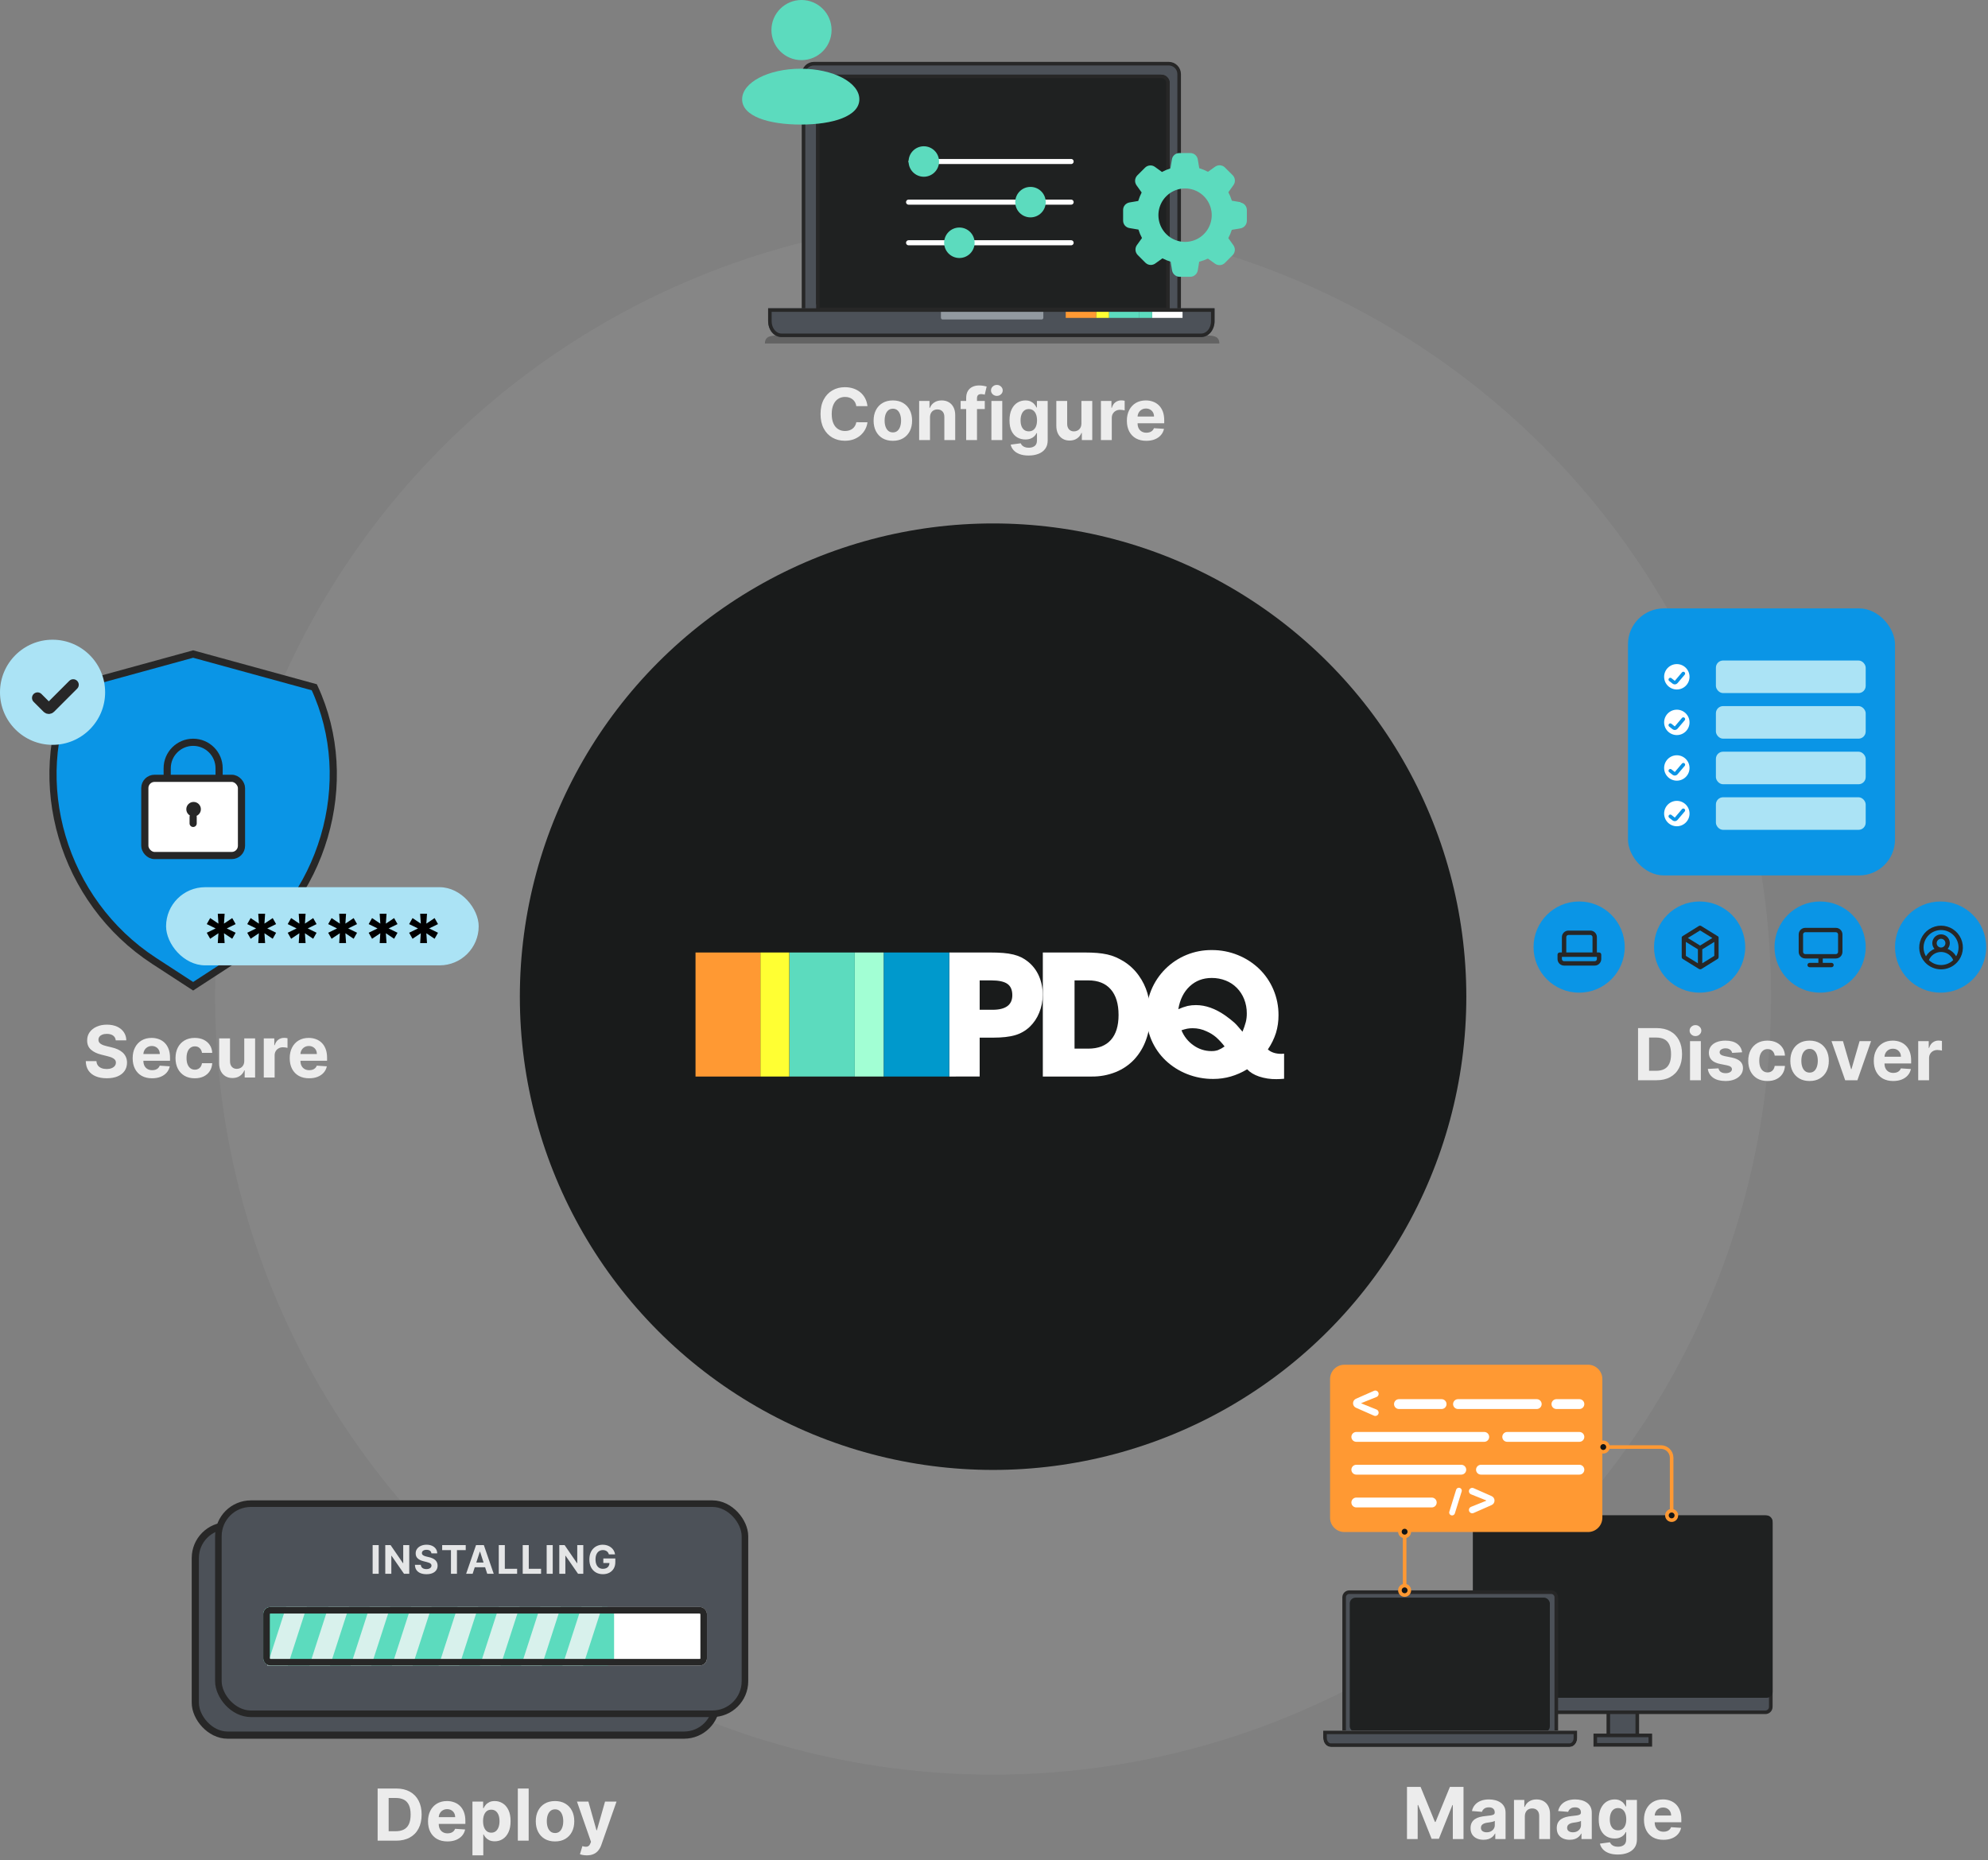 <svg width="606" height="567" viewBox="0 0 606 567" fill="none" xmlns="http://www.w3.org/2000/svg">
<rect x="0" y="0" width="606" height="567" fill="#808080" stroke="none"/>
<circle opacity="0.47" cx="302.721" cy="303.814" r="237.15" fill="white" fill-opacity="0.11"/>
<circle cx="302.721" cy="303.814" r="144.257" fill="#191B1B"/>
<rect x="490.259" y="516.087" width="8.833" height="13.796" fill="#4C5158" stroke="#272727" stroke-width="1.093"/>
<rect x="486.289" y="528.991" width="16.774" height="2.878" fill="#4C5158" stroke="#272727" stroke-width="1.093"/>
<rect x="449.562" y="462.486" width="90.229" height="59.457" rx="1.639" fill="#4C5158" stroke="#272727" stroke-width="1.093"/>
<rect x="449.016" y="461.939" width="91.322" height="55.587" rx="1.782" fill="#1F2121"/>
<path d="M411.301 485.331H472.833C473.25 485.331 473.651 485.496 473.945 485.79C474.24 486.084 474.405 486.483 474.405 486.898V528.084H409.729V486.898C409.729 486.692 409.77 486.488 409.849 486.298C409.928 486.108 410.044 485.935 410.189 485.79C410.335 485.644 410.509 485.529 410.699 485.45C410.89 485.371 411.094 485.331 411.301 485.331Z" fill="#4C5158" stroke="#272727" stroke-width="1.093"/>
<rect x="411.443" y="487" width="61" height="41" rx="1.782" fill="#1F2121"/>
<path d="M403.354 527.52H480.779V529.775C480.779 530.501 480.534 531.198 480.097 531.712C479.66 532.226 479.067 532.515 478.449 532.515H405.684C405.066 532.515 404.474 532.226 404.037 531.712C403.6 531.198 403.354 530.501 403.354 529.775V527.52Z" fill="#C8CCCF"/>
<path d="M451.087 528.075H433.326V529.106C433.326 529.303 433.486 529.463 433.683 529.463H442.206H450.73C450.927 529.463 451.087 529.303 451.087 529.106V528.075Z" fill="#9299A0"/>
<path d="M475.23 528.075H469.957V529.185H475.23V528.075Z" fill="#0A95E6"/>
<path d="M469.956 528.075H467.736V529.185H469.956V528.075Z" fill="#A2FFD4"/>
<path d="M467.737 528.075H462.464V529.185H467.737V528.075Z" fill="#5CDBBE"/>
<path d="M462.464 528.075H460.244V529.185H462.464V528.075Z" fill="#FFFF33"/>
<path d="M460.243 528.075H454.971V529.185H460.243V528.075Z" fill="#FF9933"/>
<path d="M480.232 528.067V529.775C480.232 530.383 480.027 530.952 479.681 531.359C479.337 531.763 478.891 531.968 478.449 531.968H405.685C405.243 531.968 404.797 531.763 404.453 531.359C404.107 530.952 403.901 530.383 403.901 529.775V528.067H480.232Z" fill="#4C5158" stroke="#272727" stroke-width="1.093"/>
<rect x="496.255" y="185.457" width="81.395" height="81.395" rx="10.929" fill="#0A95E6"/>
<circle cx="554.82" cy="288.69" r="13.897" fill="#0A95E6"/>
<rect width="16" height="16" transform="translate(546.962 280.832)" fill="#0A95E6"/>
<path d="M559.629 282.832H550.295C549.765 282.832 549.256 283.043 548.881 283.418C548.506 283.793 548.295 284.301 548.295 284.832V290.165C548.295 290.696 548.506 291.204 548.881 291.579C549.256 291.954 549.765 292.165 550.295 292.165H554.295V293.498H551.629C551.452 293.498 551.282 293.569 551.157 293.694C551.032 293.819 550.962 293.988 550.962 294.165C550.962 294.342 551.032 294.512 551.157 294.637C551.282 294.762 551.452 294.832 551.629 294.832H558.295C558.472 294.832 558.642 294.762 558.767 294.637C558.892 294.512 558.962 294.342 558.962 294.165C558.962 293.988 558.892 293.819 558.767 293.694C558.642 293.569 558.472 293.498 558.295 293.498H555.629V292.165H559.629C560.159 292.165 560.668 291.954 561.043 291.579C561.418 291.204 561.629 290.696 561.629 290.165V284.832C561.629 284.301 561.418 283.793 561.043 283.418C560.668 283.043 560.159 282.832 559.629 282.832ZM560.295 290.165C560.295 290.342 560.225 290.512 560.1 290.637C559.975 290.762 559.806 290.832 559.629 290.832H550.295C550.119 290.832 549.949 290.762 549.824 290.637C549.699 290.512 549.629 290.342 549.629 290.165V284.832C549.629 284.655 549.699 284.485 549.824 284.36C549.949 284.235 550.119 284.165 550.295 284.165H559.629C559.806 284.165 559.975 284.235 560.1 284.36C560.225 284.485 560.295 284.655 560.295 284.832V290.165Z" fill="#272727"/>
<circle cx="591.547" cy="288.69" r="13.897" fill="#0A95E6"/>
<path d="M591.69 282.165C590.397 282.168 589.132 282.546 588.05 283.254C586.969 283.963 586.116 284.97 585.597 286.154C585.078 287.338 584.914 288.648 585.126 289.924C585.337 291.199 585.916 292.386 586.79 293.338C587.414 294.015 588.172 294.555 589.015 294.925C589.858 295.294 590.769 295.485 591.69 295.485C592.61 295.485 593.521 295.294 594.364 294.925C595.208 294.555 595.965 294.015 596.59 293.338C597.464 292.386 598.042 291.199 598.254 289.924C598.465 288.648 598.302 287.338 597.782 286.154C597.263 284.97 596.411 283.963 595.329 283.254C594.247 282.546 592.983 282.168 591.69 282.165ZM591.69 294.165C590.309 294.163 588.982 293.625 587.99 292.665C588.291 291.931 588.804 291.304 589.462 290.862C590.121 290.421 590.897 290.185 591.69 290.185C592.483 290.185 593.258 290.421 593.917 290.862C594.576 291.304 595.088 291.931 595.39 292.665C594.397 293.625 593.071 294.163 591.69 294.165ZM590.356 287.498C590.356 287.235 590.435 286.977 590.581 286.758C590.728 286.538 590.936 286.368 591.179 286.267C591.423 286.166 591.691 286.139 591.95 286.191C592.208 286.242 592.446 286.369 592.632 286.556C592.819 286.742 592.946 286.98 592.997 287.238C593.049 287.497 593.022 287.765 592.921 288.009C592.821 288.252 592.65 288.461 592.43 288.607C592.211 288.754 591.953 288.832 591.69 288.832C591.336 288.832 590.997 288.691 590.747 288.441C590.497 288.191 590.356 287.852 590.356 287.498ZM596.296 291.498C595.701 290.48 594.784 289.687 593.69 289.245C594.029 288.86 594.25 288.386 594.327 287.878C594.403 287.371 594.331 286.852 594.12 286.384C593.909 285.916 593.567 285.519 593.136 285.241C592.705 284.963 592.203 284.815 591.69 284.815C591.176 284.815 590.674 284.963 590.243 285.241C589.812 285.519 589.47 285.916 589.259 286.384C589.048 286.852 588.976 287.371 589.053 287.878C589.129 288.386 589.35 288.86 589.69 289.245C588.595 289.687 587.679 290.48 587.083 291.498C586.608 290.69 586.357 289.769 586.356 288.832C586.356 287.417 586.918 286.061 587.918 285.061C588.919 284.06 590.275 283.498 591.69 283.498C593.104 283.498 594.461 284.06 595.461 285.061C596.461 286.061 597.023 287.417 597.023 288.832C597.022 289.769 596.771 290.69 596.296 291.498Z" fill="#272727"/>
<circle cx="481.366" cy="288.69" r="13.897" fill="#0A95E6"/>
<path d="M487.444 290.333H486.777V285.667C486.777 285.136 486.566 284.628 486.191 284.253C485.816 283.877 485.307 283.667 484.777 283.667H478.11C477.58 283.667 477.071 283.877 476.696 284.253C476.321 284.628 476.11 285.136 476.11 285.667V290.333H475.444C475.267 290.333 475.097 290.404 474.972 290.529C474.847 290.654 474.777 290.823 474.777 291V292.333C474.777 292.864 474.988 293.373 475.363 293.748C475.738 294.123 476.246 294.333 476.777 294.333H486.11C486.641 294.333 487.149 294.123 487.524 293.748C487.899 293.373 488.11 292.864 488.11 292.333V291C488.11 290.823 488.04 290.654 487.915 290.529C487.79 290.404 487.62 290.333 487.444 290.333ZM477.444 285.667C477.444 285.49 477.514 285.32 477.639 285.195C477.764 285.07 477.933 285 478.11 285H484.777C484.954 285 485.123 285.07 485.248 285.195C485.373 285.32 485.444 285.49 485.444 285.667V290.333H477.444V285.667ZM486.777 292.333C486.777 292.51 486.707 292.68 486.582 292.805C486.457 292.93 486.287 293 486.11 293H476.777C476.6 293 476.43 292.93 476.305 292.805C476.18 292.68 476.11 292.51 476.11 292.333V291.667H486.777V292.333Z" fill="#272727"/>
<circle cx="518.093" cy="288.69" r="13.897" fill="#0A95E6"/>
<rect width="16" height="16" transform="translate(510.235 280.832)" fill="#0A95E6"/>
<path d="M523.882 285.745C523.882 285.745 523.882 285.745 523.882 285.692L523.842 285.592C523.828 285.571 523.812 285.55 523.795 285.532C523.777 285.504 523.757 285.477 523.735 285.452L523.675 285.405L523.569 285.352L518.569 282.265C518.463 282.199 518.34 282.164 518.215 282.164C518.09 282.164 517.968 282.199 517.862 282.265L512.902 285.352L512.842 285.405L512.782 285.452C512.76 285.477 512.74 285.504 512.722 285.532C512.705 285.55 512.689 285.571 512.675 285.592L512.635 285.692C512.635 285.692 512.635 285.692 512.635 285.745C512.629 285.803 512.629 285.861 512.635 285.918V291.745C512.635 291.858 512.664 291.97 512.719 292.069C512.773 292.168 512.853 292.252 512.949 292.312L517.949 295.398C517.979 295.417 518.013 295.431 518.049 295.438C518.049 295.438 518.082 295.438 518.102 295.438C518.215 295.474 518.336 295.474 518.449 295.438C518.449 295.438 518.482 295.438 518.502 295.438C518.537 295.431 518.571 295.417 518.602 295.398L523.569 292.312C523.665 292.252 523.744 292.168 523.799 292.069C523.854 291.97 523.882 291.858 523.882 291.745V285.918C523.889 285.861 523.889 285.803 523.882 285.745ZM517.569 293.638L513.902 291.372V287.118L517.569 289.378V293.638ZM518.235 288.225L514.502 285.918L518.235 283.618L521.969 285.918L518.235 288.225ZM522.569 291.372L518.902 293.638V289.378L522.569 287.118V291.372Z" fill="#272727"/>
<rect x="523.056" y="201.339" width="45.661" height="9.926" rx="2.186" fill="#ABE3F5"/>
<rect x="523.056" y="215.236" width="45.661" height="9.926" rx="2.186" fill="#ABE3F5"/>
<rect x="523.056" y="229.133" width="45.661" height="9.926" rx="2.186" fill="#ABE3F5"/>
<rect x="523.056" y="243.029" width="45.661" height="9.926" rx="2.186" fill="#ABE3F5"/>
<path d="M511.145 201.886C513.584 201.886 515.561 203.863 515.562 206.302C515.562 208.741 513.584 210.719 511.145 210.719C508.705 210.719 506.729 208.741 506.729 206.302C506.729 203.863 508.705 201.886 511.145 201.886Z" fill="white" stroke="#0A95E6" stroke-width="1.093"/>
<path d="M509.159 207.153L510.189 207.963C510.42 208.144 510.753 208.11 510.943 207.886L513.13 205.31" stroke="#0A95E6" stroke-width="1.093" stroke-linecap="round"/>
<path d="M511.145 215.783C513.584 215.783 515.561 217.76 515.562 220.199C515.562 222.638 513.584 224.616 511.145 224.616C508.705 224.616 506.729 222.638 506.729 220.199C506.729 217.76 508.705 215.783 511.145 215.783Z" fill="white" stroke="#0A95E6" stroke-width="1.093"/>
<path d="M509.159 221.05L510.189 221.86C510.42 222.041 510.753 222.007 510.943 221.783L513.13 219.207" stroke="#0A95E6" stroke-width="1.093" stroke-linecap="round"/>
<path d="M511.145 229.679C513.584 229.679 515.561 231.656 515.562 234.095C515.562 236.534 513.584 238.512 511.145 238.512C508.705 238.512 506.729 236.534 506.729 234.095C506.729 231.656 508.705 229.679 511.145 229.679Z" fill="white" stroke="#0A95E6" stroke-width="1.093"/>
<path d="M509.159 234.946L510.189 235.756C510.42 235.937 510.753 235.904 510.943 235.68L513.13 233.103" stroke="#0A95E6" stroke-width="1.093" stroke-linecap="round"/>
<path d="M511.145 243.576C513.584 243.576 515.561 245.553 515.562 247.992C515.562 250.431 513.584 252.409 511.145 252.409C508.705 252.409 506.729 250.431 506.729 247.992C506.729 245.553 508.705 243.576 511.145 243.576Z" fill="white" stroke="#0A95E6" stroke-width="1.093"/>
<path d="M509.159 248.843L510.189 249.653C510.42 249.834 510.753 249.8 510.943 249.576L513.13 247" stroke="#0A95E6" stroke-width="1.093" stroke-linecap="round"/>
<path d="M504.961 329.284H499.326V313.388H505.007C506.606 313.388 507.983 313.706 509.137 314.343C510.29 314.974 511.178 315.882 511.799 317.067C512.425 318.252 512.738 319.67 512.738 321.321C512.738 322.976 512.425 324.399 511.799 325.59C511.178 326.78 510.285 327.693 509.121 328.329C507.962 328.966 506.575 329.284 504.961 329.284ZM502.687 326.405H504.821C505.815 326.405 506.65 326.229 507.328 325.877C508.011 325.52 508.523 324.969 508.865 324.224C509.212 323.473 509.385 322.506 509.385 321.321C509.385 320.146 509.212 319.186 508.865 318.441C508.523 317.696 508.014 317.147 507.336 316.795C506.658 316.444 505.822 316.268 504.829 316.268H502.687V326.405ZM515.166 329.284V317.362H518.472V329.284H515.166ZM516.827 315.825C516.335 315.825 515.913 315.662 515.561 315.336C515.215 315.005 515.041 314.609 515.041 314.149C515.041 313.693 515.215 313.303 515.561 312.977C515.913 312.646 516.335 312.48 516.827 312.48C517.318 312.48 517.737 312.646 518.084 312.977C518.436 313.303 518.612 313.693 518.612 314.149C518.612 314.609 518.436 315.005 518.084 315.336C517.737 315.662 517.318 315.825 516.827 315.825ZM531.04 320.762L528.013 320.948C527.961 320.689 527.85 320.456 527.679 320.249C527.509 320.037 527.284 319.869 527.004 319.745C526.73 319.616 526.401 319.551 526.018 319.551C525.506 319.551 525.074 319.66 524.722 319.877C524.37 320.089 524.194 320.374 524.194 320.731C524.194 321.015 524.308 321.256 524.536 321.453C524.764 321.649 525.154 321.807 525.708 321.926L527.866 322.361C529.025 322.599 529.889 322.982 530.458 323.509C531.027 324.037 531.312 324.731 531.312 325.59C531.312 326.371 531.082 327.057 530.621 327.646C530.166 328.236 529.54 328.697 528.743 329.028C527.951 329.354 527.038 329.517 526.003 329.517C524.425 329.517 523.167 329.188 522.231 328.531C521.299 327.869 520.753 326.969 520.593 325.83L523.845 325.659C523.943 326.141 524.181 326.508 524.559 326.762C524.937 327.01 525.421 327.134 526.011 327.134C526.59 327.134 527.056 327.023 527.408 326.8C527.765 326.573 527.946 326.28 527.951 325.923C527.946 325.623 527.819 325.377 527.571 325.186C527.322 324.989 526.939 324.839 526.422 324.736L524.357 324.324C523.193 324.092 522.326 323.688 521.757 323.114C521.193 322.539 520.911 321.807 520.911 320.917C520.911 320.151 521.118 319.491 521.532 318.938C521.951 318.384 522.539 317.957 523.294 317.657C524.055 317.357 524.945 317.207 525.964 317.207C527.47 317.207 528.655 317.525 529.519 318.162C530.388 318.798 530.895 319.665 531.04 320.762ZM538.781 329.517C537.56 329.517 536.509 329.258 535.629 328.741C534.755 328.218 534.082 327.494 533.611 326.568C533.146 325.641 532.913 324.575 532.913 323.37C532.913 322.149 533.148 321.077 533.619 320.156C534.095 319.23 534.77 318.508 535.645 317.991C536.519 317.468 537.56 317.207 538.765 317.207C539.805 317.207 540.716 317.396 541.497 317.773C542.279 318.151 542.897 318.682 543.352 319.365C543.808 320.048 544.059 320.85 544.105 321.771H540.985C540.897 321.176 540.664 320.697 540.286 320.335C539.914 319.967 539.425 319.784 538.82 319.784C538.307 319.784 537.86 319.923 537.477 320.203C537.099 320.477 536.804 320.878 536.592 321.406C536.38 321.934 536.274 322.573 536.274 323.323C536.274 324.084 536.377 324.731 536.584 325.264C536.796 325.797 537.094 326.203 537.477 326.482C537.86 326.762 538.307 326.901 538.82 326.901C539.197 326.901 539.536 326.824 539.836 326.668C540.142 326.513 540.393 326.288 540.589 325.993C540.791 325.693 540.923 325.333 540.985 324.914H544.105C544.054 325.825 543.805 326.627 543.36 327.32C542.92 328.009 542.312 328.547 541.536 328.935C540.76 329.323 539.841 329.517 538.781 329.517ZM551.609 329.517C550.403 329.517 549.361 329.261 548.481 328.749C547.606 328.231 546.931 327.512 546.455 326.591C545.979 325.665 545.741 324.591 545.741 323.37C545.741 322.138 545.979 321.062 546.455 320.141C546.931 319.215 547.606 318.495 548.481 317.983C549.361 317.466 550.403 317.207 551.609 317.207C552.815 317.207 553.855 317.466 554.729 317.983C555.609 318.495 556.287 319.215 556.763 320.141C557.239 321.062 557.477 322.138 557.477 323.37C557.477 324.591 557.239 325.665 556.763 326.591C556.287 327.512 555.609 328.231 554.729 328.749C553.855 329.261 552.815 329.517 551.609 329.517ZM551.625 326.956C552.173 326.956 552.631 326.8 552.998 326.49C553.366 326.174 553.643 325.745 553.829 325.201C554.02 324.658 554.116 324.04 554.116 323.346C554.116 322.653 554.02 322.035 553.829 321.491C553.643 320.948 553.366 320.519 552.998 320.203C552.631 319.887 552.173 319.729 551.625 319.729C551.071 319.729 550.605 319.887 550.227 320.203C549.855 320.519 549.573 320.948 549.381 321.491C549.195 322.035 549.102 322.653 549.102 323.346C549.102 324.04 549.195 324.658 549.381 325.201C549.573 325.745 549.855 326.174 550.227 326.49C550.605 326.8 551.071 326.956 551.625 326.956ZM570.358 317.362L566.189 329.284H562.464L558.296 317.362H561.789L564.265 325.892H564.389L566.857 317.362H570.358ZM577.099 329.517C575.872 329.517 574.817 329.269 573.932 328.772C573.052 328.27 572.374 327.561 571.898 326.645C571.422 325.724 571.184 324.635 571.184 323.377C571.184 322.151 571.422 321.075 571.898 320.149C572.374 319.222 573.044 318.5 573.909 317.983C574.778 317.466 575.797 317.207 576.967 317.207C577.753 317.207 578.485 317.334 579.163 317.587C579.846 317.836 580.441 318.211 580.948 318.713C581.461 319.215 581.859 319.846 582.144 320.607C582.428 321.362 582.571 322.247 582.571 323.261V324.169H572.504V322.12H579.458C579.458 321.644 579.355 321.222 579.148 320.855C578.941 320.488 578.654 320.2 578.286 319.993C577.924 319.781 577.502 319.675 577.021 319.675C576.519 319.675 576.074 319.792 575.686 320.024C575.303 320.252 575.003 320.56 574.786 320.948C574.568 321.331 574.457 321.758 574.452 322.229V324.177C574.452 324.767 574.561 325.277 574.778 325.706C575 326.135 575.313 326.467 575.717 326.7C576.121 326.932 576.599 327.049 577.153 327.049C577.52 327.049 577.857 326.997 578.162 326.894C578.467 326.79 578.729 326.635 578.946 326.428C579.163 326.221 579.329 325.967 579.443 325.667L582.501 325.869C582.346 326.604 582.027 327.245 581.546 327.794C581.07 328.337 580.454 328.762 579.699 329.067C578.949 329.367 578.082 329.517 577.099 329.517ZM584.728 329.284V317.362H587.934V319.442H588.058C588.276 318.702 588.64 318.143 589.153 317.766C589.665 317.383 590.255 317.191 590.922 317.191C591.088 317.191 591.266 317.202 591.458 317.222C591.649 317.243 591.818 317.272 591.962 317.308V320.242C591.807 320.195 591.592 320.154 591.318 320.118C591.044 320.081 590.793 320.063 590.565 320.063C590.079 320.063 589.644 320.169 589.261 320.381C588.884 320.588 588.583 320.878 588.361 321.251C588.144 321.623 588.035 322.053 588.035 322.539V329.284H584.728Z" fill="white" fill-opacity="0.85"/>
<path d="M428.89 544.69H433.035L437.412 555.37H437.599L441.976 544.69H446.121V560.586H442.861V550.239H442.729L438.615 560.508H436.395L432.282 550.201H432.15V560.586H428.89V544.69ZM452.228 560.811C451.467 560.811 450.789 560.679 450.194 560.415C449.599 560.146 449.128 559.75 448.781 559.227C448.44 558.7 448.269 558.042 448.269 557.256C448.269 556.594 448.391 556.037 448.634 555.587C448.877 555.137 449.208 554.775 449.627 554.501C450.046 554.226 450.523 554.019 451.056 553.88C451.594 553.74 452.158 553.642 452.748 553.585C453.441 553.512 454 553.445 454.424 553.383C454.848 553.316 455.156 553.217 455.348 553.088C455.539 552.959 455.635 552.767 455.635 552.514V552.467C455.635 551.975 455.48 551.595 455.169 551.326C454.864 551.057 454.429 550.922 453.865 550.922C453.27 550.922 452.797 551.054 452.445 551.318C452.093 551.577 451.86 551.903 451.746 552.296L448.688 552.048C448.843 551.323 449.149 550.697 449.604 550.169C450.059 549.636 450.647 549.228 451.366 548.943C452.09 548.653 452.929 548.508 453.881 548.508C454.543 548.508 455.177 548.586 455.782 548.741C456.393 548.897 456.934 549.137 457.405 549.463C457.881 549.789 458.256 550.208 458.53 550.721C458.804 551.228 458.941 551.836 458.941 552.545V560.586H455.806V558.932H455.713C455.521 559.305 455.265 559.634 454.944 559.918C454.623 560.198 454.238 560.418 453.788 560.578C453.337 560.733 452.817 560.811 452.228 560.811ZM453.174 558.529C453.661 558.529 454.09 558.433 454.463 558.242C454.835 558.045 455.128 557.781 455.34 557.45C455.552 557.119 455.658 556.744 455.658 556.325V555.059C455.555 555.127 455.412 555.189 455.231 555.246C455.055 555.297 454.856 555.347 454.634 555.393C454.411 555.435 454.189 555.473 453.966 555.51C453.744 555.541 453.542 555.569 453.361 555.595C452.973 555.652 452.634 555.742 452.344 555.867C452.054 555.991 451.829 556.159 451.669 556.371C451.508 556.578 451.428 556.837 451.428 557.147C451.428 557.597 451.591 557.942 451.917 558.18C452.248 558.412 452.667 558.529 453.174 558.529ZM464.813 553.693V560.586H461.507V548.664H464.658V550.767H464.798C465.062 550.074 465.504 549.525 466.125 549.122C466.746 548.713 467.499 548.508 468.384 548.508C469.212 548.508 469.933 548.69 470.549 549.052C471.165 549.414 471.644 549.931 471.985 550.604C472.327 551.272 472.497 552.069 472.497 552.995V560.586H469.191V553.585C469.196 552.855 469.01 552.286 468.632 551.877C468.254 551.463 467.734 551.256 467.072 551.256C466.627 551.256 466.234 551.352 465.892 551.543C465.556 551.735 465.292 552.014 465.1 552.382C464.914 552.744 464.818 553.181 464.813 553.693ZM478.503 560.811C477.742 560.811 477.065 560.679 476.469 560.415C475.874 560.146 475.404 559.75 475.057 559.227C474.715 558.7 474.545 558.042 474.545 557.256C474.545 556.594 474.666 556.037 474.909 555.587C475.153 555.137 475.484 554.775 475.903 554.501C476.322 554.226 476.798 554.019 477.331 553.88C477.869 553.74 478.433 553.642 479.023 553.585C479.716 553.512 480.275 553.445 480.7 553.383C481.124 553.316 481.432 553.217 481.623 553.088C481.815 552.959 481.91 552.767 481.91 552.514V552.467C481.91 551.975 481.755 551.595 481.445 551.326C481.139 551.057 480.705 550.922 480.141 550.922C479.546 550.922 479.072 551.054 478.72 551.318C478.369 551.577 478.136 551.903 478.022 552.296L474.964 552.048C475.119 551.323 475.424 550.697 475.88 550.169C476.335 549.636 476.922 549.228 477.642 548.943C478.366 548.653 479.204 548.508 480.156 548.508C480.819 548.508 481.453 548.586 482.058 548.741C482.669 548.897 483.209 549.137 483.68 549.463C484.156 549.789 484.531 550.208 484.806 550.721C485.08 551.228 485.217 551.836 485.217 552.545V560.586H482.081V558.932H481.988C481.797 559.305 481.54 559.634 481.22 559.918C480.899 560.198 480.513 560.418 480.063 560.578C479.613 560.733 479.093 560.811 478.503 560.811ZM479.45 558.529C479.936 558.529 480.366 558.433 480.738 558.242C481.111 558.045 481.403 557.781 481.616 557.45C481.828 557.119 481.934 556.744 481.934 556.325V555.059C481.83 555.127 481.688 555.189 481.507 555.246C481.331 555.297 481.132 555.347 480.909 555.393C480.687 555.435 480.464 555.473 480.242 555.51C480.019 555.541 479.817 555.569 479.636 555.595C479.248 555.652 478.909 555.742 478.619 555.867C478.33 555.991 478.105 556.159 477.944 556.371C477.784 556.578 477.704 556.837 477.704 557.147C477.704 557.597 477.867 557.942 478.193 558.18C478.524 558.412 478.943 558.529 479.45 558.529ZM493.153 565.305C492.082 565.305 491.164 565.157 490.398 564.862C489.637 564.573 489.032 564.177 488.582 563.675C488.132 563.173 487.839 562.609 487.705 561.983L490.763 561.571C490.856 561.81 491.003 562.032 491.205 562.239C491.407 562.446 491.673 562.612 492.005 562.736C492.341 562.865 492.75 562.93 493.231 562.93C493.95 562.93 494.543 562.754 495.008 562.402C495.479 562.055 495.715 561.473 495.715 560.656V558.475H495.575C495.43 558.806 495.213 559.119 494.923 559.414C494.633 559.709 494.261 559.949 493.805 560.136C493.35 560.322 492.807 560.415 492.175 560.415C491.28 560.415 490.465 560.208 489.73 559.794C489.001 559.375 488.419 558.736 487.984 557.877C487.555 557.013 487.34 555.921 487.34 554.601C487.34 553.251 487.56 552.123 488 551.217C488.439 550.312 489.024 549.634 489.754 549.184C490.489 548.734 491.293 548.508 492.168 548.508C492.835 548.508 493.394 548.622 493.844 548.85C494.294 549.072 494.657 549.352 494.931 549.688C495.21 550.019 495.425 550.345 495.575 550.666H495.699V548.664H498.982V560.702C498.982 561.716 498.734 562.565 498.237 563.248C497.741 563.931 497.052 564.443 496.173 564.785C495.298 565.132 494.292 565.305 493.153 565.305ZM493.223 557.931C493.756 557.931 494.206 557.799 494.574 557.535C494.946 557.266 495.231 556.883 495.428 556.387C495.629 555.885 495.73 555.284 495.73 554.586C495.73 553.887 495.632 553.282 495.435 552.77C495.239 552.252 494.954 551.851 494.582 551.567C494.209 551.282 493.756 551.14 493.223 551.14C492.68 551.14 492.222 551.287 491.849 551.582C491.477 551.872 491.195 552.275 491.003 552.793C490.812 553.31 490.716 553.908 490.716 554.586C490.716 555.274 490.812 555.869 491.003 556.371C491.2 556.868 491.482 557.253 491.849 557.528C492.222 557.797 492.68 557.931 493.223 557.931ZM507.047 560.819C505.821 560.819 504.765 560.57 503.88 560.073C503 559.572 502.323 558.863 501.847 557.947C501.371 557.026 501.132 555.936 501.132 554.679C501.132 553.453 501.371 552.376 501.847 551.45C502.323 550.524 502.993 549.802 503.857 549.285C504.726 548.767 505.746 548.508 506.915 548.508C507.702 548.508 508.434 548.635 509.112 548.889C509.795 549.137 510.39 549.512 510.897 550.014C511.409 550.516 511.808 551.147 512.092 551.908C512.377 552.664 512.519 553.548 512.519 554.563V555.471H502.452V553.422H509.407C509.407 552.946 509.303 552.524 509.096 552.156C508.889 551.789 508.602 551.502 508.235 551.295C507.872 551.083 507.451 550.977 506.969 550.977C506.467 550.977 506.022 551.093 505.634 551.326C505.251 551.554 504.951 551.862 504.734 552.25C504.517 552.633 504.405 553.059 504.4 553.53V555.479C504.4 556.068 504.509 556.578 504.726 557.008C504.949 557.437 505.262 557.768 505.665 558.001C506.069 558.234 506.548 558.35 507.101 558.35C507.469 558.35 507.805 558.299 508.11 558.195C508.416 558.092 508.677 557.936 508.894 557.729C509.112 557.522 509.277 557.269 509.391 556.969L512.449 557.171C512.294 557.905 511.976 558.547 511.494 559.095C511.018 559.639 510.403 560.063 509.647 560.368C508.897 560.669 508.03 560.819 507.047 560.819Z" fill="white" fill-opacity="0.85"/>
<path d="M484.072 416H409.815C407.401 416 405.443 417.957 405.443 420.371V462.629C405.443 465.043 407.401 467 409.815 467H484.072C486.486 467 488.443 465.043 488.443 462.629V420.371C488.443 417.957 486.486 416 484.072 416Z" fill="#FF9933"/>
<path d="M489.713 441.094H506.287C508.098 441.094 509.565 442.562 509.565 444.373V460.947" stroke="#FF9933" stroke-width="1.093" stroke-linecap="round"/>
<path d="M488.721 439.656C489.515 439.656 490.159 440.3 490.159 441.094C490.159 441.889 489.515 442.533 488.721 442.533C487.926 442.533 487.282 441.889 487.282 441.094C487.282 440.3 487.926 439.656 488.721 439.656Z" fill="#131515" stroke="#FF9933" stroke-width="1.093"/>
<path d="M509.566 460.501C510.361 460.501 511.005 461.145 511.005 461.939C511.005 462.734 510.361 463.378 509.566 463.378C508.772 463.378 508.128 462.734 508.128 461.939C508.128 461.145 508.772 460.501 509.566 460.501Z" fill="#131515" stroke="#FF9933" stroke-width="1.093"/>
<path d="M428.17 483.331C428.965 483.331 429.608 483.975 429.608 484.77C429.608 485.564 428.964 486.208 428.17 486.208C427.375 486.208 426.732 485.564 426.731 484.77C426.731 483.975 427.375 483.331 428.17 483.331Z" fill="#131515" stroke="#FF9933" stroke-width="1.093"/>
<path d="M428.17 465.464C428.965 465.464 429.608 466.108 429.608 466.902C429.608 467.697 428.964 468.341 428.17 468.341C427.375 468.341 426.732 467.697 426.731 466.902C426.731 466.108 427.375 465.464 428.17 465.464Z" fill="#131515" stroke="#FF9933" stroke-width="1.093"/>
<path d="M428.171 468.887V482.784" stroke="#FF9933" stroke-width="1.093" stroke-linecap="round"/>
<path d="M35.282 317.13C35.22 316.504 34.954 316.017 34.483 315.671C34.012 315.324 33.373 315.151 32.566 315.151C32.017 315.151 31.554 315.228 31.176 315.384C30.799 315.534 30.509 315.743 30.307 316.012C30.11 316.281 30.012 316.587 30.012 316.928C30.002 317.213 30.061 317.461 30.19 317.673C30.325 317.885 30.509 318.069 30.741 318.224C30.974 318.374 31.244 318.506 31.549 318.62C31.854 318.729 32.18 318.822 32.527 318.9L33.955 319.241C34.648 319.396 35.285 319.603 35.864 319.862C36.444 320.121 36.946 320.439 37.37 320.817C37.794 321.195 38.123 321.64 38.356 322.152C38.594 322.664 38.715 323.251 38.721 323.914C38.715 324.887 38.467 325.73 37.975 326.444C37.489 327.153 36.785 327.704 35.864 328.097C34.948 328.485 33.844 328.679 32.55 328.679C31.267 328.679 30.149 328.483 29.197 328.09C28.25 327.696 27.51 327.114 26.977 326.343C26.449 325.567 26.172 324.607 26.147 323.464H29.399C29.435 323.997 29.588 324.442 29.857 324.799C30.131 325.15 30.496 325.417 30.951 325.598C31.412 325.774 31.932 325.862 32.511 325.862C33.08 325.862 33.575 325.779 33.994 325.614C34.418 325.448 34.747 325.218 34.98 324.923C35.212 324.628 35.329 324.289 35.329 323.906C35.329 323.549 35.223 323.249 35.011 323.006C34.803 322.762 34.498 322.555 34.095 322.385C33.696 322.214 33.207 322.059 32.628 321.919L30.897 321.484C29.557 321.158 28.498 320.649 27.722 319.955C26.946 319.262 26.561 318.328 26.566 317.153C26.561 316.191 26.817 315.35 27.334 314.631C27.857 313.911 28.573 313.35 29.484 312.946C30.395 312.543 31.43 312.341 32.589 312.341C33.769 312.341 34.798 312.543 35.678 312.946C36.563 313.35 37.251 313.911 37.743 314.631C38.234 315.35 38.488 316.183 38.503 317.13H35.282ZM46.352 328.687C45.126 328.687 44.07 328.439 43.186 327.942C42.306 327.44 41.628 326.731 41.152 325.815C40.676 324.894 40.438 323.805 40.438 322.548C40.438 321.321 40.676 320.245 41.152 319.319C41.628 318.393 42.298 317.671 43.162 317.153C44.032 316.636 45.051 316.377 46.22 316.377C47.007 316.377 47.739 316.504 48.417 316.757C49.1 317.006 49.695 317.381 50.202 317.883C50.715 318.385 51.113 319.016 51.398 319.777C51.682 320.532 51.824 321.417 51.824 322.431V323.339H41.757V321.29H48.712C48.712 320.814 48.608 320.392 48.401 320.025C48.194 319.658 47.907 319.37 47.54 319.164C47.178 318.951 46.756 318.845 46.275 318.845C45.773 318.845 45.328 318.962 44.94 319.195C44.557 319.422 44.257 319.73 44.039 320.118C43.822 320.501 43.711 320.928 43.706 321.399V323.347C43.706 323.937 43.814 324.447 44.032 324.876C44.254 325.306 44.567 325.637 44.971 325.87C45.374 326.103 45.853 326.219 46.407 326.219C46.774 326.219 47.111 326.167 47.416 326.064C47.721 325.96 47.982 325.805 48.2 325.598C48.417 325.391 48.583 325.137 48.696 324.837L51.755 325.039C51.599 325.774 51.281 326.416 50.8 326.964C50.324 327.507 49.708 327.932 48.953 328.237C48.202 328.537 47.336 328.687 46.352 328.687ZM59.369 328.687C58.148 328.687 57.097 328.428 56.218 327.911C55.343 327.388 54.67 326.664 54.2 325.738C53.734 324.811 53.501 323.746 53.501 322.54C53.501 321.319 53.736 320.248 54.207 319.327C54.683 318.4 55.359 317.678 56.233 317.161C57.108 316.638 58.148 316.377 59.353 316.377C60.393 316.377 61.304 316.566 62.086 316.944C62.867 317.321 63.485 317.852 63.941 318.535C64.396 319.218 64.647 320.02 64.694 320.941H61.573C61.485 320.346 61.252 319.867 60.875 319.505C60.502 319.138 60.013 318.954 59.408 318.954C58.895 318.954 58.448 319.094 58.065 319.373C57.687 319.647 57.392 320.048 57.18 320.576C56.968 321.104 56.862 321.743 56.862 322.493C56.862 323.254 56.965 323.901 57.172 324.434C57.385 324.967 57.682 325.373 58.065 325.652C58.448 325.932 58.895 326.071 59.408 326.071C59.785 326.071 60.124 325.994 60.425 325.839C60.73 325.683 60.981 325.458 61.177 325.163C61.379 324.863 61.511 324.504 61.573 324.084H64.694C64.642 324.995 64.393 325.797 63.948 326.491C63.508 327.179 62.901 327.717 62.124 328.105C61.348 328.493 60.43 328.687 59.369 328.687ZM74.456 323.378V316.532H77.762V328.454H74.588V326.289H74.464C74.195 326.987 73.747 327.549 73.121 327.973C72.5 328.397 71.742 328.61 70.847 328.61C70.05 328.61 69.349 328.428 68.743 328.066C68.138 327.704 67.664 327.189 67.323 326.522C66.986 325.854 66.816 325.055 66.811 324.123V316.532H70.117V323.533C70.122 324.237 70.311 324.793 70.684 325.202C71.056 325.611 71.555 325.815 72.182 325.815C72.58 325.815 72.953 325.725 73.299 325.544C73.646 325.357 73.925 325.083 74.138 324.721C74.355 324.359 74.461 323.911 74.456 323.378ZM80.407 328.454V316.532H83.613V318.612H83.737C83.954 317.872 84.319 317.314 84.831 316.936C85.344 316.553 85.933 316.362 86.601 316.362C86.767 316.362 86.945 316.372 87.137 316.393C87.328 316.413 87.496 316.442 87.641 316.478V319.412C87.486 319.365 87.271 319.324 86.997 319.288C86.723 319.251 86.472 319.233 86.244 319.233C85.758 319.233 85.323 319.339 84.94 319.552C84.562 319.759 84.262 320.048 84.04 320.421C83.822 320.793 83.714 321.223 83.714 321.709V328.454H80.407ZM94.229 328.687C93.003 328.687 91.947 328.439 91.062 327.942C90.183 327.44 89.505 326.731 89.028 325.815C88.552 324.894 88.314 323.805 88.314 322.548C88.314 321.321 88.552 320.245 89.028 319.319C89.505 318.393 90.175 317.671 91.039 317.153C91.908 316.636 92.927 316.377 94.097 316.377C94.883 316.377 95.616 316.504 96.294 316.757C96.977 317.006 97.572 317.381 98.079 317.883C98.591 318.385 98.99 319.016 99.274 319.777C99.559 320.532 99.701 321.417 99.701 322.431V323.339H89.634V321.29H96.588C96.588 320.814 96.485 320.392 96.278 320.025C96.071 319.658 95.784 319.37 95.416 319.164C95.054 318.951 94.632 318.845 94.151 318.845C93.649 318.845 93.204 318.962 92.816 319.195C92.433 319.422 92.133 319.73 91.916 320.118C91.699 320.501 91.587 320.928 91.582 321.399V323.347C91.582 323.937 91.691 324.447 91.908 324.876C92.131 325.306 92.444 325.637 92.847 325.87C93.251 326.103 93.73 326.219 94.283 326.219C94.651 326.219 94.987 326.167 95.292 326.064C95.598 325.96 95.859 325.805 96.076 325.598C96.294 325.391 96.459 325.137 96.573 324.837L99.631 325.039C99.476 325.774 99.158 326.416 98.676 326.964C98.2 327.507 97.585 327.932 96.829 328.237C96.079 328.537 95.212 328.687 94.229 328.687Z" fill="white" fill-opacity="0.85"/>
<path d="M58.874 300.635L46.996 292.908C18.939 274.653 8.57 238.148 21.946 209.494L58.874 199.367L95.802 209.494C109.178 238.148 98.809 274.653 70.751 292.908L58.874 300.635Z" fill="#0A95E6" stroke="#272727" stroke-width="2.186"/>
<path d="M66.791 238.136V234.18C66.791 229.809 63.248 226.266 58.878 226.266C54.508 226.266 50.965 229.809 50.965 234.18V238.136" stroke="#272727" stroke-width="2.186"/>
<rect x="44.144" y="237.251" width="29.468" height="23.532" rx="2.964" fill="white" stroke="#272727" stroke-width="2.186"/>
<circle cx="59.013" cy="246.67" r="2.221" fill="#272727"/>
<path d="M58.878 249.017L58.878 250.995" stroke="#272727" stroke-width="2.186" stroke-linecap="round"/>
<circle cx="16.023" cy="211.023" r="16.023" fill="#ABE3F5"/>
<path d="M11.445 212.74L14.481 215.775C14.7 215.995 15.057 215.995 15.277 215.775L22.318 208.734" stroke="#272727" stroke-width="3.379" stroke-linecap="round"/>
<rect x="50.624" y="270.439" width="95.292" height="23.823" rx="11.912" fill="#ABE3F5"/>
<path d="M66.388 287.477L66.582 284.474L64.067 286.158L63.027 284.326L65.736 283.007L63.027 281.687L64.067 279.855L66.582 281.54L66.388 278.536H68.476L68.274 281.54L70.789 279.855L71.829 281.687L69.128 283.007L71.829 284.326L70.789 286.158L68.274 284.474L68.476 287.477H66.388ZM78.725 287.477L78.919 284.474L76.405 286.158L75.365 284.326L78.073 283.007L75.365 281.687L76.405 279.855L78.919 281.54L78.725 278.536H80.813L80.612 281.54L83.126 279.855L84.166 281.687L81.465 283.007L84.166 284.326L83.126 286.158L80.612 284.474L80.813 287.477H78.725ZM91.063 287.477L91.257 284.474L88.742 286.158L87.702 284.326L90.411 283.007L87.702 281.687L88.742 279.855L91.257 281.54L91.063 278.536H93.151L92.949 281.54L95.464 279.855L96.504 281.687L93.803 283.007L96.504 284.326L95.464 286.158L92.949 284.474L93.151 287.477H91.063ZM103.4 287.477L103.594 284.474L101.079 286.158L100.039 284.326L102.748 283.007L100.039 281.687L101.079 279.855L103.594 281.54L103.4 278.536H105.488L105.286 281.54L107.801 279.855L108.841 281.687L106.14 283.007L108.841 284.326L107.801 286.158L105.286 284.474L105.488 287.477H103.4ZM115.737 287.477L115.931 284.474L113.417 286.158L112.377 284.326L115.085 283.007L112.377 281.687L113.417 279.855L115.931 281.54L115.737 278.536H117.825L117.624 281.54L120.138 279.855L121.178 281.687L118.477 283.007L121.178 284.326L120.138 286.158L117.624 284.474L117.825 287.477H115.737ZM128.075 287.477L128.269 284.474L125.754 286.158L124.714 284.326L127.423 283.007L124.714 281.687L125.754 279.855L128.269 281.54L128.075 278.536H130.163L129.961 281.54L132.476 279.855L133.516 281.687L130.815 283.007L133.516 284.326L132.476 286.158L129.961 284.474L130.163 287.477H128.075Z" fill="black"/>
<path opacity="0.37" d="M367.593 102.265H237.268C235.005 102.265 233.17 102.451 233.17 104.704H371.691C371.691 102.451 369.856 102.265 367.593 102.265Z" fill="#272727"/>
<path d="M248.112 19.406H356.262C357.105 19.406 357.913 19.741 358.509 20.335C359.104 20.93 359.438 21.735 359.438 22.575V95.377H244.936V22.575C244.936 22.159 245.017 21.747 245.177 21.362C245.336 20.978 245.57 20.629 245.865 20.335C246.16 20.041 246.511 19.807 246.896 19.648C247.282 19.488 247.695 19.406 248.112 19.406Z" fill="#4C5158" stroke="#272727" stroke-width="1.093"/>
<rect x="248.778" y="22.761" width="107.793" height="72.187" rx="2.685" fill="#1F2121"/>
<path d="M234.146 93.973H370.228V97.936C370.228 99.213 369.796 100.438 369.028 101.342C368.26 102.245 367.219 102.753 366.133 102.753H238.241C237.154 102.753 236.113 102.245 235.345 101.342C234.577 100.438 234.146 99.213 234.146 97.936V93.973Z" fill="#4C5158"/>
<path d="M318.038 94.949H286.822V96.85C286.822 97.147 287.063 97.387 287.359 97.387H302.43H317.501C317.798 97.387 318.038 97.147 318.038 96.85V94.949Z" fill="#9299A0"/>
<path d="M360.472 94.949H351.205V96.9H360.472V94.949Z" fill="white"/>
<path d="M351.206 94.949H347.304V96.9H351.206V94.949Z" fill="#5CDBBE"/>
<path d="M347.303 94.949H338.036V96.9H347.303V94.949Z" fill="#5CDBBE"/>
<path d="M338.036 94.949H334.134V96.9H338.036V94.949Z" fill="#FFFF33"/>
<path d="M334.134 94.949H324.867V96.9H334.134V94.949Z" fill="#FF9933"/>
<path d="M369.69 94.51V97.936C369.69 99.096 369.298 100.195 368.619 100.994C367.943 101.789 367.046 102.215 366.133 102.215H238.24C237.327 102.215 236.43 101.789 235.754 100.994C235.075 100.195 234.683 99.096 234.683 97.936V94.51H369.69Z" stroke="#272727" stroke-width="1.074"/>
<path d="M250.87 23.299H354.062C355.151 23.299 356.034 24.182 356.034 25.271V94.321H249.315V24.853C249.315 23.995 250.012 23.299 250.87 23.299Z" stroke="#272727" stroke-width="1.074"/>
<path d="M277.738 49.231L326.507 49.231" stroke="white" stroke-width="1.548" stroke-linecap="round"/>
<path d="M276.963 61.617H326.506" stroke="white" stroke-width="1.548" stroke-linecap="round"/>
<path d="M276.963 74.002L326.506 74.002" stroke="white" stroke-width="1.548" stroke-linecap="round"/>
<circle cx="281.608" cy="49.231" r="4.645" fill="#5CDBBE"/>
<circle cx="314.121" cy="61.617" r="4.645" fill="#5CDBBE"/>
<circle cx="292.446" cy="74.002" r="4.645" fill="#5CDBBE"/>
<path d="M264.431 123.806H261.031C260.969 123.366 260.842 122.975 260.651 122.634C260.459 122.287 260.213 121.992 259.913 121.749C259.613 121.506 259.266 121.319 258.873 121.19C258.485 121.061 258.063 120.996 257.608 120.996C256.785 120.996 256.069 121.2 255.458 121.609C254.847 122.013 254.374 122.603 254.038 123.379C253.701 124.15 253.533 125.086 253.533 126.189C253.533 127.322 253.701 128.274 254.038 129.045C254.379 129.816 254.855 130.398 255.466 130.791C256.076 131.185 256.783 131.381 257.585 131.381C258.035 131.381 258.451 131.322 258.834 131.203C259.222 131.084 259.567 130.91 259.867 130.683C260.167 130.45 260.415 130.168 260.612 129.837C260.814 129.505 260.953 129.128 261.031 128.703L264.431 128.719C264.343 129.448 264.123 130.152 263.771 130.83C263.424 131.503 262.956 132.106 262.366 132.639C261.781 133.166 261.083 133.586 260.27 133.896C259.463 134.201 258.55 134.354 257.53 134.354C256.113 134.354 254.845 134.033 253.727 133.391C252.615 132.75 251.735 131.821 251.088 130.605C250.447 129.389 250.126 127.917 250.126 126.189C250.126 124.455 250.452 122.98 251.104 121.764C251.756 120.548 252.641 119.622 253.758 118.986C254.876 118.344 256.133 118.023 257.53 118.023C258.451 118.023 259.305 118.153 260.092 118.411C260.884 118.67 261.585 119.048 262.195 119.544C262.806 120.036 263.303 120.639 263.686 121.353C264.074 122.067 264.322 122.885 264.431 123.806ZM272.165 134.369C270.96 134.369 269.917 134.113 269.037 133.601C268.163 133.084 267.487 132.364 267.011 131.443C266.535 130.517 266.297 129.443 266.297 128.222C266.297 126.991 266.535 125.914 267.011 124.993C267.487 124.067 268.163 123.348 269.037 122.835C269.917 122.318 270.96 122.059 272.165 122.059C273.371 122.059 274.411 122.318 275.285 122.835C276.165 123.348 276.843 124.067 277.319 124.993C277.795 125.914 278.033 126.991 278.033 128.222C278.033 129.443 277.795 130.517 277.319 131.443C276.843 132.364 276.165 133.084 275.285 133.601C274.411 134.113 273.371 134.369 272.165 134.369ZM272.181 131.808C272.729 131.808 273.187 131.653 273.555 131.342C273.922 131.027 274.199 130.597 274.385 130.054C274.577 129.511 274.672 128.892 274.672 128.199C274.672 127.505 274.577 126.887 274.385 126.344C274.199 125.8 273.922 125.371 273.555 125.055C273.187 124.74 272.729 124.582 272.181 124.582C271.627 124.582 271.161 124.74 270.784 125.055C270.411 125.371 270.129 125.8 269.938 126.344C269.751 126.887 269.658 127.505 269.658 128.199C269.658 128.892 269.751 129.511 269.938 130.054C270.129 130.597 270.411 131.027 270.784 131.342C271.161 131.653 271.627 131.808 272.181 131.808ZM283.49 127.244V134.137H280.183V122.215H283.334V124.318H283.474C283.738 123.625 284.18 123.076 284.801 122.672C285.422 122.264 286.175 122.059 287.06 122.059C287.888 122.059 288.61 122.24 289.226 122.603C289.841 122.965 290.32 123.482 290.662 124.155C291.003 124.822 291.174 125.619 291.174 126.546V134.137H287.867V127.135C287.872 126.406 287.686 125.837 287.308 125.428C286.931 125.014 286.411 124.807 285.748 124.807C285.303 124.807 284.91 124.903 284.569 125.094C284.232 125.286 283.968 125.565 283.777 125.932C283.591 126.295 283.495 126.732 283.49 127.244ZM300.191 122.215V124.698H292.833V122.215H300.191ZM294.517 134.137V121.353C294.517 120.489 294.685 119.772 295.022 119.203C295.363 118.634 295.829 118.207 296.419 117.922C297.009 117.638 297.679 117.495 298.429 117.495C298.936 117.495 299.399 117.534 299.818 117.612C300.243 117.689 300.558 117.759 300.765 117.821L300.176 120.305C300.046 120.264 299.886 120.225 299.694 120.189C299.508 120.152 299.317 120.134 299.12 120.134C298.634 120.134 298.295 120.248 298.103 120.476C297.912 120.698 297.816 121.011 297.816 121.415V134.137H294.517ZM302.211 134.137V122.215H305.518V134.137H302.211ZM303.872 120.678C303.38 120.678 302.959 120.515 302.607 120.189C302.26 119.858 302.087 119.462 302.087 119.001C302.087 118.546 302.26 118.155 302.607 117.829C302.959 117.498 303.38 117.332 303.872 117.332C304.364 117.332 304.783 117.498 305.129 117.829C305.481 118.155 305.657 118.546 305.657 119.001C305.657 119.462 305.481 119.858 305.129 120.189C304.783 120.515 304.364 120.678 303.872 120.678ZM313.537 138.856C312.466 138.856 311.548 138.708 310.782 138.413C310.021 138.124 309.416 137.728 308.966 137.226C308.516 136.724 308.223 136.16 308.089 135.534L311.147 135.122C311.24 135.36 311.387 135.583 311.589 135.79C311.791 135.997 312.057 136.162 312.389 136.287C312.725 136.416 313.134 136.481 313.615 136.481C314.334 136.481 314.927 136.305 315.392 135.953C315.863 135.606 316.099 135.024 316.099 134.206V132.025H315.959C315.814 132.357 315.597 132.67 315.307 132.965C315.017 133.26 314.645 133.5 314.189 133.686C313.734 133.873 313.191 133.966 312.559 133.966C311.664 133.966 310.849 133.759 310.114 133.345C309.385 132.926 308.803 132.287 308.368 131.428C307.939 130.564 307.724 129.472 307.724 128.152C307.724 126.802 307.944 125.674 308.384 124.768C308.823 123.863 309.408 123.185 310.138 122.735C310.873 122.284 311.677 122.059 312.552 122.059C313.219 122.059 313.778 122.173 314.228 122.401C314.678 122.623 315.041 122.903 315.315 123.239C315.594 123.57 315.809 123.896 315.959 124.217H316.083V122.215H319.366V134.253C319.366 135.267 319.118 136.116 318.621 136.799C318.125 137.482 317.436 137.994 316.557 138.336C315.682 138.682 314.676 138.856 313.537 138.856ZM313.607 131.482C314.14 131.482 314.59 131.35 314.958 131.086C315.33 130.817 315.615 130.434 315.812 129.937C316.013 129.436 316.114 128.835 316.114 128.137C316.114 127.438 316.016 126.833 315.819 126.32C315.623 125.803 315.338 125.402 314.966 125.117C314.593 124.833 314.14 124.691 313.607 124.691C313.064 124.691 312.606 124.838 312.233 125.133C311.861 125.423 311.579 125.826 311.387 126.344C311.196 126.861 311.1 127.459 311.1 128.137C311.1 128.825 311.196 129.42 311.387 129.922C311.584 130.419 311.866 130.804 312.233 131.078C312.606 131.348 313.064 131.482 313.607 131.482ZM329.643 129.06V122.215H332.95V134.137H329.775V131.971H329.651C329.382 132.67 328.934 133.231 328.308 133.655C327.687 134.08 326.929 134.292 326.034 134.292C325.237 134.292 324.536 134.111 323.93 133.749C323.325 133.386 322.852 132.871 322.51 132.204C322.174 131.536 322.003 130.737 321.998 129.806V122.215H325.304V129.216C325.309 129.919 325.498 130.476 325.871 130.884C326.243 131.293 326.743 131.498 327.369 131.498C327.767 131.498 328.14 131.407 328.487 131.226C328.833 131.04 329.113 130.765 329.325 130.403C329.542 130.041 329.648 129.593 329.643 129.06ZM335.594 134.137V122.215H338.8V124.295H338.924C339.142 123.555 339.506 122.996 340.019 122.618C340.531 122.235 341.121 122.044 341.788 122.044C341.954 122.044 342.132 122.054 342.324 122.075C342.515 122.096 342.684 122.124 342.828 122.16V125.094C342.673 125.048 342.458 125.006 342.184 124.97C341.91 124.934 341.659 124.916 341.431 124.916C340.945 124.916 340.51 125.022 340.127 125.234C339.75 125.441 339.449 125.731 339.227 126.103C339.01 126.476 338.901 126.905 338.901 127.392V134.137H335.594ZM349.416 134.369C348.19 134.369 347.134 134.121 346.249 133.624C345.37 133.122 344.692 132.413 344.216 131.498C343.74 130.577 343.502 129.487 343.502 128.23C343.502 127.004 343.74 125.927 344.216 125.001C344.692 124.075 345.362 123.353 346.226 122.835C347.095 122.318 348.115 122.059 349.284 122.059C350.071 122.059 350.803 122.186 351.481 122.44C352.164 122.688 352.759 123.063 353.266 123.565C353.778 124.067 354.177 124.698 354.461 125.459C354.746 126.214 354.888 127.099 354.888 128.113V129.022H344.821V126.972H351.776C351.776 126.496 351.672 126.075 351.465 125.707C351.258 125.34 350.971 125.053 350.604 124.846C350.242 124.634 349.82 124.528 349.339 124.528C348.837 124.528 348.392 124.644 348.004 124.877C347.621 125.104 347.321 125.412 347.103 125.8C346.886 126.183 346.775 126.61 346.769 127.081V129.029C346.769 129.619 346.878 130.129 347.095 130.558C347.318 130.988 347.631 131.319 348.035 131.552C348.438 131.785 348.917 131.901 349.471 131.901C349.838 131.901 350.174 131.849 350.48 131.746C350.785 131.642 351.046 131.487 351.263 131.28C351.481 131.073 351.646 130.82 351.76 130.52L354.818 130.721C354.663 131.456 354.345 132.098 353.864 132.646C353.388 133.19 352.772 133.614 352.016 133.919C351.266 134.219 350.399 134.369 349.416 134.369Z" fill="white" fill-opacity="0.85"/>
<path d="M244.089 20.947C253.957 20.947 261.956 25.12 261.956 30.268C261.956 35.415 253.957 37.968 244.089 37.968C234.221 37.968 226.222 35.415 226.222 30.268C226.222 25.12 234.221 20.947 244.089 20.947ZM244.32 0C249.382 0 253.486 4.104 253.486 9.165C253.486 14.226 249.382 18.329 244.32 18.329C239.259 18.329 235.155 14.226 235.155 9.165C235.155 4.104 239.259 0 244.32 0Z" fill="#5CDBBE"/>
<path d="M378.155 61.627L375.503 61.175C375.231 60.286 374.875 59.425 374.44 58.603L375.999 56.412C376.326 55.966 376.477 55.414 376.421 54.864C376.384 54.311 376.145 53.791 375.751 53.403L373.405 51.065C373.191 50.845 372.933 50.671 372.648 50.554C372.285 50.406 371.891 50.35 371.502 50.394C371.112 50.437 370.74 50.578 370.419 50.802L368.233 52.366C367.379 51.922 366.486 51.555 365.567 51.27L365.13 48.655C365.049 48.087 364.764 47.568 364.329 47.194C363.92 46.851 363.405 46.66 362.872 46.654H359.463C358.93 46.665 358.417 46.855 358.006 47.194C357.575 47.569 357.295 48.088 357.219 48.655L356.767 51.343C355.878 51.615 355.019 51.977 354.203 52.424L352.047 50.861C351.6 50.536 351.052 50.386 350.503 50.437C349.952 50.479 349.435 50.717 349.046 51.109L346.685 53.461C346.3 53.855 346.063 54.372 346.015 54.922C345.971 55.472 346.12 56.02 346.438 56.471L348.011 58.676C347.59 59.507 347.239 60.372 346.962 61.262L344.354 61.701C343.79 61.79 343.275 62.074 342.897 62.504C342.551 62.912 342.36 63.429 342.358 63.965V67.281C342.364 67.816 342.554 68.332 342.897 68.742C343.271 69.174 343.789 69.454 344.354 69.531L347.035 69.984C347.306 70.875 347.668 71.737 348.113 72.555L346.554 74.717C346.236 75.167 346.086 75.716 346.132 76.266C346.179 76.816 346.416 77.332 346.802 77.726L349.148 80.078C349.369 80.291 349.625 80.464 349.905 80.59C350.187 80.705 350.489 80.765 350.794 80.765C351.28 80.761 351.753 80.608 352.149 80.327L354.349 78.749C355.148 79.162 355.982 79.504 356.84 79.772L357.277 82.43C357.375 82.972 357.659 83.463 358.079 83.818C358.484 84.17 359 84.366 359.535 84.373H362.857C363.393 84.366 363.909 84.17 364.314 83.818C364.734 83.463 365.018 82.972 365.116 82.43L365.553 79.772C366.465 79.542 367.353 79.224 368.204 78.822L370.39 80.385C370.838 80.705 371.385 80.855 371.934 80.809C372.484 80.767 373.001 80.529 373.391 80.137L375.736 77.785C376.127 77.394 376.365 76.876 376.407 76.324C376.451 75.774 376.302 75.226 375.984 74.775L374.425 72.584C374.858 71.777 375.214 70.931 375.489 70.057L378.14 69.618C378.681 69.52 379.17 69.236 379.524 68.814C379.877 68.393 380.073 67.861 380.078 67.31V63.994C380.067 63.46 379.877 62.946 379.539 62.533C379.188 62.112 378.696 61.831 378.155 61.744V61.627ZM361.255 73.738C359.647 73.736 358.076 73.258 356.739 72.364C355.401 71.47 354.357 70.2 353.737 68.713C353.126 67.219 352.964 65.579 353.271 63.994C353.59 62.417 354.365 60.969 355.5 59.831C356.635 58.685 358.086 57.906 359.667 57.596C361.241 57.283 362.873 57.445 364.356 58.061C365.839 58.678 367.107 59.72 368 61.058C368.817 62.284 369.287 63.71 369.36 65.183C369.433 66.656 369.106 68.122 368.414 69.423C367.721 70.724 366.69 71.813 365.429 72.573C364.168 73.333 362.726 73.736 361.255 73.738Z" fill="#5CDBBE"/>
<path d="M413.337 429.114C412.795 428.875 412.444 428.338 412.444 427.745C412.444 427.152 412.795 426.615 413.337 426.376L418.824 423.96C419.496 423.664 420.25 424.156 420.25 424.89C420.25 425.305 419.998 425.679 419.613 425.833L414.965 427.699C414.946 427.707 414.929 427.686 414.939 427.669C414.95 427.651 414.978 427.659 414.978 427.68V427.81C414.978 427.831 414.95 427.839 414.939 427.821C414.929 427.804 414.946 427.783 414.965 427.791L419.613 429.657C419.998 429.812 420.25 430.185 420.25 430.6C420.25 431.334 419.496 431.826 418.824 431.53L413.337 429.114Z" fill="white"/>
<path d="M454.681 456.044C455.224 456.283 455.574 456.82 455.574 457.413C455.574 458.006 455.224 458.543 454.681 458.782L449.194 461.198C448.522 461.494 447.768 461.002 447.768 460.268C447.768 459.853 448.021 459.479 448.406 459.325L453.054 457.459C453.072 457.451 453.09 457.472 453.079 457.489C453.068 457.507 453.041 457.499 453.041 457.478L453.041 457.348C453.041 457.327 453.068 457.319 453.079 457.337C453.09 457.354 453.072 457.375 453.054 457.367L448.406 455.501C448.021 455.347 447.768 454.973 447.768 454.558C447.768 453.824 448.522 453.332 449.194 453.628L454.681 456.044Z" fill="white"/>
<path d="M444.712 453.502C445.307 453.502 445.731 454.078 445.555 454.646L443.484 461.318C443.37 461.687 443.028 461.939 442.641 461.939C442.047 461.939 441.622 461.363 441.798 460.795L443.869 454.123C443.984 453.753 444.326 453.502 444.712 453.502Z" fill="white"/>
<rect x="59.536" y="465.093" width="158.814" height="63.814" rx="9.836" fill="#4C5158" stroke="#272727" stroke-width="2.186"/>
<rect x="66.571" y="458.35" width="160.511" height="64.053" rx="9.929" fill="#4C5158" stroke="#272727" stroke-width="2"/>
<path d="M115.44 470.989V479.732H113.592V470.989H115.44ZM124.755 470.989V479.732H123.158L119.355 474.229H119.291V479.732H117.442V470.989H119.064L122.838 476.487H122.915V470.989H124.755ZM131.506 473.503C131.472 473.159 131.325 472.891 131.066 472.701C130.807 472.51 130.456 472.415 130.012 472.415C129.71 472.415 129.455 472.457 129.248 472.543C129.04 472.625 128.88 472.741 128.769 472.889C128.661 473.037 128.607 473.204 128.607 473.392C128.601 473.549 128.634 473.685 128.705 473.802C128.779 473.919 128.88 474.02 129.008 474.105C129.137 474.188 129.285 474.26 129.452 474.323C129.62 474.383 129.8 474.434 129.99 474.477L130.776 474.664C131.157 474.75 131.507 474.864 131.826 475.006C132.145 475.148 132.421 475.323 132.654 475.531C132.888 475.739 133.068 475.984 133.196 476.265C133.327 476.547 133.394 476.87 133.397 477.234C133.394 477.769 133.258 478.233 132.987 478.626C132.72 479.016 132.333 479.319 131.826 479.535C131.322 479.749 130.715 479.855 130.003 479.855C129.297 479.855 128.683 479.747 128.159 479.531C127.638 479.315 127.231 478.995 126.938 478.571C126.648 478.144 126.495 477.616 126.481 476.987H128.27C128.29 477.28 128.374 477.525 128.522 477.721C128.673 477.915 128.873 478.061 129.124 478.161C129.377 478.257 129.663 478.306 129.982 478.306C130.295 478.306 130.567 478.26 130.797 478.169C131.031 478.078 131.211 477.952 131.339 477.789C131.467 477.627 131.531 477.441 131.531 477.23C131.531 477.034 131.473 476.869 131.356 476.735C131.243 476.601 131.075 476.487 130.853 476.393C130.634 476.299 130.365 476.214 130.046 476.137L129.094 475.898C128.357 475.719 127.775 475.439 127.348 475.057C126.921 474.676 126.709 474.162 126.712 473.516C126.709 472.987 126.85 472.524 127.134 472.129C127.422 471.733 127.816 471.424 128.317 471.202C128.818 470.98 129.387 470.869 130.024 470.869C130.673 470.869 131.24 470.98 131.724 471.202C132.21 471.424 132.589 471.733 132.859 472.129C133.129 472.524 133.269 472.982 133.277 473.503H131.506ZM134.788 472.513V470.989H141.969V472.513H139.292V479.732H137.465V472.513H134.788ZM144.071 479.732H142.09L145.108 470.989H147.49L150.504 479.732H148.523L146.333 472.987H146.265L144.071 479.732ZM143.947 476.295H148.626V477.738H143.947V476.295ZM152.037 479.732V470.989H153.886V478.208H157.634V479.732H152.037ZM159.339 479.732V470.989H161.187V478.208H164.935V479.732H159.339ZM168.489 470.989V479.732H166.64V470.989H168.489ZM177.803 470.989V479.732H176.207L172.403 474.229H172.339V479.732H170.49V470.989H172.113L175.886 476.487H175.963V470.989H177.803ZM185.609 473.815C185.549 473.607 185.465 473.424 185.357 473.264C185.249 473.102 185.116 472.965 184.96 472.854C184.806 472.741 184.63 472.654 184.43 472.594C184.234 472.534 184.016 472.504 183.777 472.504C183.33 472.504 182.938 472.615 182.599 472.837C182.263 473.059 182.001 473.382 181.813 473.806C181.626 474.228 181.532 474.743 181.532 475.352C181.532 475.961 181.624 476.479 181.809 476.906C181.994 477.333 182.256 477.658 182.595 477.883C182.933 478.105 183.333 478.216 183.794 478.216C184.213 478.216 184.57 478.142 184.866 477.994C185.165 477.843 185.392 477.631 185.549 477.358C185.708 477.085 185.788 476.762 185.788 476.389L186.164 476.445H183.91V475.053H187.568V476.154C187.568 476.923 187.406 477.583 187.081 478.135C186.757 478.684 186.31 479.108 185.741 479.407C185.172 479.703 184.52 479.851 183.786 479.851C182.966 479.851 182.246 479.671 181.626 479.309C181.005 478.945 180.521 478.428 180.174 477.759C179.83 477.088 179.658 476.291 179.658 475.369C179.658 474.66 179.76 474.028 179.965 473.473C180.173 472.916 180.463 472.443 180.836 472.056C181.209 471.669 181.643 471.374 182.138 471.172C182.633 470.97 183.17 470.869 183.747 470.869C184.242 470.869 184.704 470.942 185.13 471.087C185.557 471.229 185.936 471.431 186.266 471.693C186.599 471.955 186.871 472.267 187.081 472.628C187.292 472.987 187.427 473.382 187.487 473.815H185.609Z" fill="white" fill-opacity="0.85"/>
<rect x="80.25" y="489.852" width="135.251" height="17.824" rx="2.186" fill="white"/>
<rect x="80.25" y="489.852" width="106.943" height="17.824" rx="2.186" fill="#5CDBBE"/>
<path d="M120.748 561.081H115.113V545.185H120.795C122.394 545.185 123.77 545.504 124.924 546.14C126.078 546.771 126.966 547.679 127.586 548.864C128.213 550.049 128.526 551.467 128.526 553.118C128.526 554.774 128.213 556.197 127.586 557.387C126.966 558.577 126.073 559.49 124.909 560.127C123.75 560.763 122.363 561.081 120.748 561.081ZM118.474 558.202H120.609C121.602 558.202 122.438 558.026 123.116 557.674C123.799 557.317 124.311 556.766 124.653 556.021C124.999 555.271 125.173 554.303 125.173 553.118C125.173 551.943 124.999 550.983 124.653 550.238C124.311 549.493 123.801 548.945 123.123 548.593C122.446 548.241 121.61 548.065 120.616 548.065H118.474V558.202ZM136.386 561.314C135.16 561.314 134.104 561.066 133.22 560.569C132.34 560.067 131.662 559.358 131.186 558.442C130.71 557.521 130.472 556.432 130.472 555.175C130.472 553.948 130.71 552.872 131.186 551.946C131.662 551.02 132.332 550.298 133.196 549.78C134.066 549.263 135.085 549.004 136.254 549.004C137.041 549.004 137.773 549.131 138.451 549.384C139.134 549.633 139.729 550.008 140.236 550.51C140.749 551.012 141.147 551.643 141.432 552.404C141.716 553.159 141.858 554.044 141.858 555.058V555.966H131.791V553.917H138.746C138.746 553.441 138.642 553.02 138.436 552.652C138.229 552.285 137.941 551.998 137.574 551.791C137.212 551.578 136.79 551.472 136.309 551.472C135.807 551.472 135.362 551.589 134.974 551.822C134.591 552.049 134.291 552.357 134.073 552.745C133.856 553.128 133.745 553.555 133.74 554.026V555.974C133.74 556.564 133.848 557.074 134.066 557.503C134.288 557.933 134.601 558.264 135.005 558.497C135.408 558.73 135.887 558.846 136.441 558.846C136.808 558.846 137.144 558.794 137.45 558.691C137.755 558.587 138.016 558.432 138.234 558.225C138.451 558.018 138.617 557.765 138.73 557.464L141.789 557.666C141.633 558.401 141.315 559.043 140.834 559.591C140.358 560.135 139.742 560.559 138.987 560.864C138.236 561.164 137.37 561.314 136.386 561.314ZM144.016 565.552V549.159H147.276V551.162H147.424C147.569 550.841 147.778 550.515 148.052 550.184C148.332 549.848 148.694 549.568 149.139 549.346C149.589 549.118 150.148 549.004 150.816 549.004C151.685 549.004 152.487 549.232 153.222 549.687C153.956 550.137 154.544 550.818 154.984 551.729C155.423 552.634 155.643 553.77 155.643 555.136C155.643 556.466 155.429 557.589 154.999 558.505C154.575 559.415 153.995 560.106 153.26 560.577C152.531 561.043 151.713 561.276 150.808 561.276C150.166 561.276 149.62 561.169 149.17 560.957C148.725 560.745 148.36 560.479 148.076 560.158C147.791 559.832 147.574 559.503 147.424 559.172H147.323V565.552H144.016ZM147.253 555.12C147.253 555.829 147.351 556.448 147.548 556.976C147.744 557.503 148.029 557.915 148.402 558.21C148.774 558.499 149.227 558.644 149.76 558.644C150.298 558.644 150.753 558.497 151.126 558.202C151.499 557.902 151.781 557.488 151.972 556.96C152.169 556.427 152.267 555.814 152.267 555.12C152.267 554.432 152.171 553.827 151.98 553.304C151.788 552.782 151.506 552.373 151.134 552.078C150.761 551.783 150.303 551.635 149.76 551.635C149.222 551.635 148.766 551.778 148.394 552.062C148.026 552.347 147.744 552.751 147.548 553.273C147.351 553.796 147.253 554.412 147.253 555.12ZM161.154 545.185V561.081H157.848V545.185H161.154ZM169.19 561.314C167.984 561.314 166.941 561.058 166.062 560.546C165.187 560.028 164.512 559.309 164.036 558.388C163.56 557.462 163.322 556.388 163.322 555.167C163.322 553.935 163.56 552.859 164.036 551.938C164.512 551.012 165.187 550.293 166.062 549.78C166.941 549.263 167.984 549.004 169.19 549.004C170.395 549.004 171.435 549.263 172.31 549.78C173.189 550.293 173.867 551.012 174.343 551.938C174.819 552.859 175.057 553.935 175.057 555.167C175.057 556.388 174.819 557.462 174.343 558.388C173.867 559.309 173.189 560.028 172.31 560.546C171.435 561.058 170.395 561.314 169.19 561.314ZM169.205 558.753C169.754 558.753 170.212 558.598 170.579 558.287C170.946 557.972 171.223 557.542 171.409 556.999C171.601 556.455 171.697 555.837 171.697 555.144C171.697 554.45 171.601 553.832 171.409 553.289C171.223 552.745 170.946 552.316 170.579 552C170.212 551.685 169.754 551.527 169.205 551.527C168.651 551.527 168.186 551.685 167.808 552C167.435 552.316 167.153 552.745 166.962 553.289C166.776 553.832 166.683 554.45 166.683 555.144C166.683 555.837 166.776 556.455 166.962 556.999C167.153 557.542 167.435 557.972 167.808 558.287C168.186 558.598 168.651 558.753 169.205 558.753ZM178.865 565.552C178.445 565.552 178.052 565.519 177.685 565.451C177.323 565.389 177.022 565.309 176.784 565.211L177.53 562.743C177.918 562.862 178.267 562.926 178.577 562.937C178.893 562.947 179.165 562.874 179.392 562.719C179.625 562.564 179.814 562.3 179.959 561.928L180.153 561.423L175.876 549.159H179.354L181.822 557.915H181.946L184.438 549.159H187.938L183.304 562.37C183.082 563.012 182.779 563.57 182.396 564.046C182.018 564.528 181.54 564.898 180.96 565.156C180.381 565.42 179.682 565.552 178.865 565.552Z" fill="white" fill-opacity="0.85"/>
<path d="M100.091 489.852H106.382L100.615 507.676H94.324L100.091 489.852Z" fill="#D8F1EC"/>
<path d="M112.672 489.853H118.963L113.196 507.676H106.905L112.672 489.853Z" fill="#D8F1EC"/>
<path d="M125.254 489.853H131.545L125.778 507.676H119.487L125.254 489.853Z" fill="#D8F1EC"/>
<path d="M87.21 489.852H93.501L87.734 507.676H81.443L87.21 489.852Z" fill="#D8F1EC"/>
<path d="M139.488 489.853H145.779L140.012 507.676H133.722L139.488 489.853Z" fill="#D8F1EC"/>
<path d="M152.07 489.853H158.361L152.594 507.676H146.304L152.07 489.853Z" fill="#D8F1EC"/>
<path d="M164.651 489.852H170.942L165.176 507.676H158.885L164.651 489.852Z" fill="#D8F1EC"/>
<path d="M177.232 489.852H183.523L177.757 507.676H171.466L177.232 489.852Z" fill="#D8F1EC"/>
<rect x="81.25" y="490.852" width="133.251" height="15.824" rx="1.186" stroke="#272727" stroke-width="2"/>
<g clip-path="url(#clip0_17_6870)">
<path d="M289.363 328.155V290.344H301.76C303.275 290.344 304.621 290.391 305.797 290.486C306.851 290.562 307.898 290.724 308.926 290.969C309.771 291.172 310.591 291.467 311.371 291.849C312.101 292.215 312.788 292.662 313.418 293.181C314.854 294.349 315.986 295.846 316.716 297.545C317.484 299.337 317.872 301.267 317.854 303.215C317.862 305.101 317.494 306.97 316.772 308.714C316.126 310.337 315.137 311.803 313.872 313.012C312.603 314.211 311.062 315.086 309.38 315.564C307.674 316.055 305.475 316.3 302.783 316.3H298.631V328.147L289.363 328.155ZM298.631 307.805H302.555C306.574 307.805 308.583 306.322 308.583 303.355C308.583 301.758 308.081 300.607 307.077 299.903C306.073 299.199 304.433 298.847 302.158 298.847H298.631V307.805Z" fill="white"/>
<path d="M317.884 328.155V290.344H330.621C332.063 290.344 333.343 290.391 334.461 290.486C335.493 290.568 336.519 290.72 337.531 290.939C338.428 291.137 339.304 291.422 340.146 291.789C340.981 292.158 341.788 292.585 342.564 293.065C344.379 294.194 345.946 295.679 347.17 297.429C349.482 300.644 350.639 304.537 350.639 309.109C350.639 311.981 350.212 314.589 349.359 316.931C348.578 319.157 347.352 321.202 345.754 322.941C344.177 324.615 342.254 325.927 340.118 326.788C337.787 327.722 335.293 328.187 332.78 328.155H317.884ZM327.551 319.652H331.703C334.735 319.652 337.038 318.774 338.612 317.017C340.186 315.26 340.973 312.719 340.971 309.392C340.971 305.99 340.175 303.382 338.582 301.568C336.989 299.754 334.715 298.847 331.759 298.847H327.553L327.551 319.652Z" fill="white"/>
<path d="M390.634 321.24C390.748 321.24 390.862 321.231 390.974 321.212C391.125 321.191 391.277 321.182 391.429 321.184V328.836L390.093 328.922C389.809 328.94 389.458 328.95 389.042 328.95C387.266 328.973 385.498 328.703 383.811 328.151C382.255 327.619 381.041 326.882 380.17 325.941C376.909 327.909 373.478 328.891 369.877 328.888C367.123 328.913 364.39 328.403 361.83 327.387C359.428 326.438 357.228 325.044 355.347 323.278C353.472 321.494 351.982 319.347 350.97 316.968C349.958 314.589 349.444 312.028 349.461 309.444C349.436 306.832 349.934 304.241 350.926 301.822C351.917 299.404 353.382 297.207 355.235 295.359C357.089 293.512 359.293 292.051 361.719 291.063C364.145 290.075 366.744 289.578 369.365 289.603C372.104 289.582 374.82 290.103 377.356 291.134C379.765 292.107 381.966 293.53 383.839 295.327C385.687 297.12 387.157 299.264 388.16 301.632C389.214 304.105 389.746 306.768 389.725 309.454C389.74 311.279 389.481 313.096 388.956 314.845C388.381 316.637 387.548 318.337 386.482 319.89C387.468 320.79 388.851 321.24 390.634 321.24ZM373.516 309.562C374.085 309.977 374.578 310.346 374.994 310.668C375.411 310.99 375.819 311.33 376.218 311.688C376.635 312.066 377.024 312.473 377.384 312.906C377.762 313.359 378.217 313.89 378.748 314.493C379.151 313.514 379.493 312.51 379.773 311.489C379.973 310.634 380.069 309.759 380.057 308.881C380.07 307.407 379.798 305.945 379.256 304.573C378.754 303.295 378.001 302.129 377.041 301.145C376.081 300.173 374.928 299.41 373.657 298.905C372.291 298.363 370.832 298.092 369.363 298.106C366.71 298.106 364.473 298.957 362.653 300.658C360.834 302.359 359.677 304.683 359.185 307.631C360.1 307.214 361.051 306.88 362.027 306.633C362.868 306.455 363.726 306.369 364.586 306.378C367.507 306.384 370.484 307.446 373.516 309.562ZM369.251 320.399C369.925 320.418 370.599 320.322 371.241 320.116C371.968 319.822 372.655 319.442 373.29 318.984C372.512 317.956 371.635 317.007 370.672 316.149C369.815 315.43 368.858 314.838 367.831 314.392C366.502 313.748 365.042 313.419 363.565 313.427C363.002 313.42 362.44 313.468 361.886 313.569C361.299 313.695 360.72 313.856 360.152 314.05C360.901 315.919 362.187 317.526 363.849 318.67C365.425 319.794 367.313 320.398 369.251 320.399Z" fill="white"/>
<path d="M289.357 290.344H269.387V328.155H289.357V290.344Z" fill="#0099CC"/>
<path d="M269.359 290.344H260.567V328.155H269.359V290.344Z" fill="#A2FFD4"/>
<path d="M260.555 290.344H240.614V328.155H260.555V290.344Z" fill="#5CDBBE"/>
<path d="M240.588 290.344H231.786V328.155H240.588V290.344Z" fill="#FFFF33"/>
<path d="M231.766 290.344H212.015V328.155H231.766V290.344Z" fill="#FF9933"/>
</g>
<path d="M426.443 428L439.443 428" stroke="white" stroke-width="3" stroke-linecap="round"/>
<path d="M444.443 428H468.443" stroke="white" stroke-width="3" stroke-linecap="round"/>
<path d="M413.443 448H445.443" stroke="white" stroke-width="3" stroke-linecap="round"/>
<path d="M413.443 458H436.443" stroke="white" stroke-width="3" stroke-linecap="round"/>
<path d="M451.443 448H481.443" stroke="white" stroke-width="3" stroke-linecap="round"/>
<path d="M413.443 438H452.443" stroke="white" stroke-width="3" stroke-linecap="round"/>
<path d="M459.443 438L481.443 438" stroke="white" stroke-width="3" stroke-linecap="round"/>
<path d="M474.443 428H481.443" stroke="white" stroke-width="3" stroke-linecap="round"/>
<defs>
<clipPath id="clip0_17_6870">
<rect width="181.414" height="39.343" fill="white" transform="translate(212.015 289.607)"/>
</clipPath>
</defs>
</svg>
